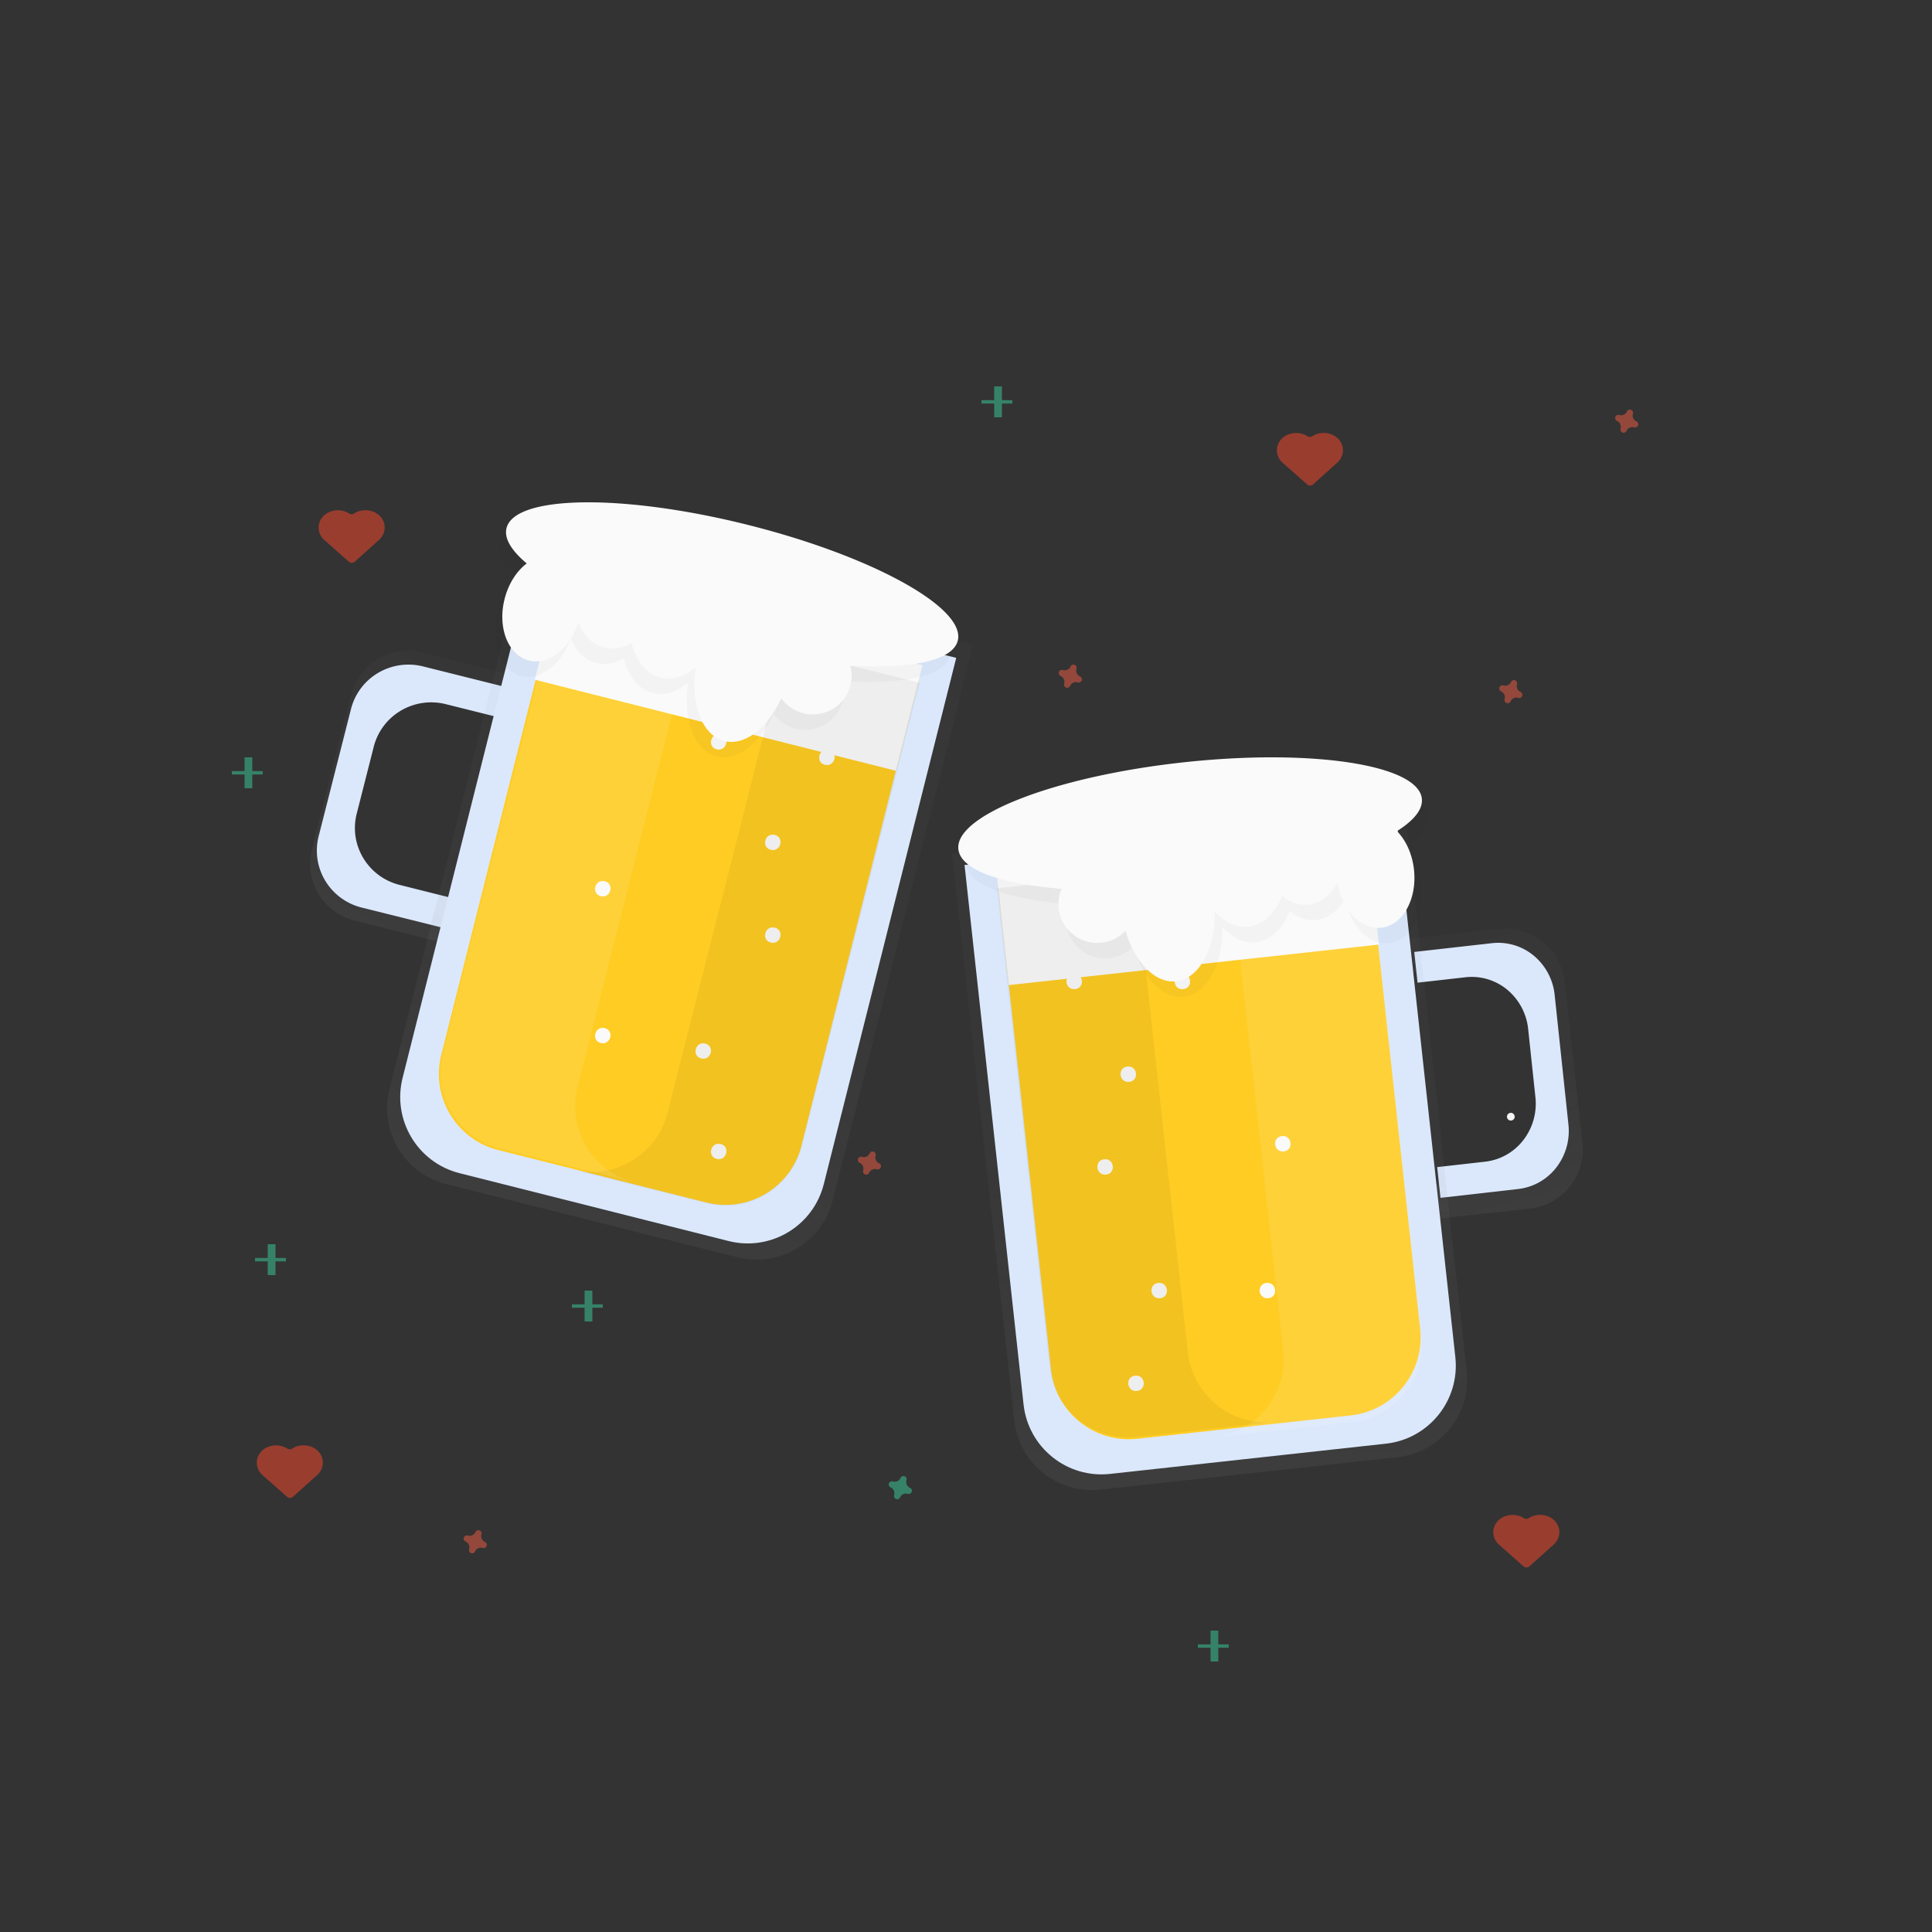 <svg xmlns="http://www.w3.org/2000/svg" width="250" height="250" viewBox="-30 -50 250 250"><rect x="-30" y="-50" width="250" height="250" fill="#333333" stroke="none"/><defs><linearGradient id="a" x1="60.121%" x2="43.272%" y1="97.05%" y2=".879%"><stop offset="0%" stop-color="gray" stop-opacity=".25"/><stop offset="54%" stop-color="gray" stop-opacity=".12"/><stop offset="100%" stop-color="gray" stop-opacity=".1"/></linearGradient><linearGradient id="b" x1="53.377%" x2="53.377%" y1="97.549%" y2="3.021%"><stop offset="0%" stop-color="gray" stop-opacity=".25"/><stop offset="54%" stop-color="gray" stop-opacity=".12"/><stop offset="100%" stop-color="gray" stop-opacity=".1"/></linearGradient><linearGradient id="c" x1="31.883%" x2="64.117%" y1="95.546%" y2="4.235%"><stop offset="0%" stop-color="gray" stop-opacity=".25"/><stop offset="54%" stop-color="gray" stop-opacity=".12"/><stop offset="100%" stop-color="gray" stop-opacity=".1"/></linearGradient><linearGradient id="d" x1="35.607%" x2="62.352%" y1="95.298%" y2="8.302%"><stop offset="0%" stop-color="gray" stop-opacity=".25"/><stop offset="54%" stop-color="gray" stop-opacity=".12"/><stop offset="100%" stop-color="gray" stop-opacity=".1"/></linearGradient></defs><g fill="none" fill-rule="evenodd"><path fill="#F5F5F5" d="M165.5 95a.5.5 0 1 0 0-1 .5.5 0 0 0 0 1z"/><path fill="url(#a)" d="M.041 1.597l.5 4.524 8.277-.905a7.829 7.829 0 0 1 5.715 1.646 7.67 7.67 0 0 1 2.861 5.165l1.312 11.854a7.634 7.634 0 0 1-1.663 5.655 7.793 7.793 0 0 1-5.219 2.832l-8.277.905.501 4.523 12.848-1.393c4.266-.464 7.344-4.263 6.875-8.484L21.465 7.012a7.67 7.67 0 0 0-2.861-5.164A7.829 7.829 0 0 0 12.889.2L.041 1.597z" opacity=".5" transform="translate(151 70)"/><path fill="#DBE8FC" d="M153 73.181l.432 3.977 6.216-.702a7.186 7.186 0 0 1 5.394 1.618 7.621 7.621 0 0 1 2.701 5.075l.939 8.831a7.72 7.72 0 0 1-1.57 5.558 7.281 7.281 0 0 1-4.927 2.783l-6.216.702.431 3.977 10.06-1.143a7.281 7.281 0 0 0 4.925-2.783 7.72 7.72 0 0 0 1.57-5.557l-1.783-16.778a7.621 7.621 0 0 0-2.702-5.076 7.186 7.186 0 0 0-5.394-1.618L153 73.181z"/><path fill="url(#b)" d="M57.83 84.561l-38.413 4.195a10.149 10.149 0 0 1-7.442-2.164 10.09 10.09 0 0 1-3.728-6.776L.189 6.459 58.731.064l8.058 73.358c.61 5.542-3.401 10.529-8.96 11.14z" opacity=".5" transform="translate(93 54)"/><path fill="#DBE8FC" d="M94.811 61.928l55.872-6.125 7.637 69.802c.61 5.578-3.412 10.594-8.984 11.205l-35.696 3.913c-5.57.611-10.582-3.415-11.192-8.992L94.81 61.928z"/><path fill="#FECC23" d="M99.228 65.374l47.779-5.238 6.762 61.812c.61 5.577-3.411 10.594-8.983 11.205l-27.603 3.026c-5.572.61-10.583-3.416-11.193-8.993l-6.762-61.812z"/><path fill="#FFF" d="M108.888 70.006c-1.324.139-1.1 2.116.224 1.988 1.324-.128 1.1-2.113-.224-1.988z"/><path fill="#FAFAFA" d="M115.888 88.007c-1.324.139-1.1 2.115.224 1.987 1.324-.128 1.1-2.126-.224-1.987zm-3.001 12c-1.323.139-1.098 2.115.225 1.987 1.323-.128 1.101-2.126-.225-1.987zm7.001 16c-1.324.139-1.1 2.115.225 1.987 1.324-.128 1.097-2.126-.225-1.987zm13.999 0c-1.323.14-1.098 2.115.225 1.987 1.323-.128 1.101-2.129-.225-1.987z"/><path fill="#FFF" d="M131.888 70.007c-1.324.139-1.1 2.115.224 1.987 1.324-.128 1.1-2.126-.224-1.987zm10.999-2c-1.323.139-1.098 2.115.225 1.987 1.323-.128 1.101-2.126-.225-1.987z"/><path fill="#FAFAFA" d="M122.885 76.007c-1.32.14-1.098 2.126.23 1.986 1.326-.14 1.09-2.126-.23-1.986zm13.001 21c-1.321.14-1.099 2.126.229 1.986 1.327-.14 1.089-2.128-.23-1.986zm-19 31c-1.321.14-1.098 2.126.225 1.986 1.324-.14 1.103-2.128-.225-1.986zm-7.999-52c-1.322.14-1.1 2.126.225 1.986 1.325-.14 1.1-2.126-.225-1.986z"/><path fill="#FAFAFA" d="M99.02 63.488l47.89-5.25 1.53 13.982-47.89 5.25z"/><path fill="#000" d="M123.706 124.975L116.886 63 99 64.95l6.82 61.973a10.173 10.173 0 0 0 3.767 6.834 10.269 10.269 0 0 0 7.52 2.183L135 133.99a10.269 10.269 0 0 1-7.524-2.179 10.173 10.173 0 0 1-3.77-6.836z" opacity=".05"/><path fill="#FFF" d="M136.053 124.79l-6.818-61.844L147.117 61l6.822 61.844a10.118 10.118 0 0 1-2.192 7.469 10.25 10.25 0 0 1-6.865 3.741L127 136c5.615-.613 9.668-5.631 9.053-11.21z" opacity=".1"/><path fill="#000" d="M154.987 55.344c-.483-4.4-14.3-6.503-30.863-4.697-16.562 1.806-29.594 6.841-29.111 11.244.295 2.683 5.55 4.512 13.365 5.122a4.999 4.999 0 0 0 1.846 6.174 5.038 5.038 0 0 0 6.421-.747c1.182 4.062 3.817 6.836 6.545 6.538 2.985-.325 5.061-4.22 5-9.014 1.234 1.365 2.765 2.117 4.34 1.946 1.92-.21 3.48-1.746 4.346-3.962 1.042.815 2.235 1.23 3.432 1.096 1.549-.17 2.863-1.2 3.768-2.755.632 3.51 3.07 6.04 5.667 5.757 2.76-.3 4.654-3.668 4.232-7.518-.224-2.045-1.057-3.815-2.204-4.982 2.192-1.394 3.368-2.835 3.216-4.202z" opacity=".03"/><path fill="#FAFAFA" d="M153.987 53.344c-.483-4.4-14.3-6.503-30.863-4.697-16.562 1.806-29.594 6.841-29.111 11.244.295 2.683 5.55 4.512 13.365 5.122a4.999 4.999 0 0 0 1.846 6.174 5.038 5.038 0 0 0 6.421-.747c1.182 4.062 3.817 6.836 6.545 6.538 2.985-.325 5.061-4.22 5-9.014 1.234 1.365 2.765 2.117 4.34 1.946 1.92-.21 3.48-1.746 4.346-3.962 1.042.815 2.235 1.23 3.432 1.096 1.549-.17 2.863-1.2 3.768-2.755.632 3.51 3.07 6.042 5.66 5.757 2.76-.3 4.654-3.668 4.232-7.518-.223-2.045-1.057-3.815-2.203-4.982 2.198-1.383 3.374-2.821 3.222-4.202z"/><path fill="url(#c)" d="M26.877 3.523L25.78 7.857 17.9 5.881a7.62 7.62 0 0 0-5.75.839 7.552 7.552 0 0 0-3.467 4.639l-2.88 11.35a7.52 7.52 0 0 0 .842 5.72 7.583 7.583 0 0 0 4.663 3.449l7.88 1.976-1.088 4.334-12.235-3.069a7.583 7.583 0 0 1-4.662-3.45 7.516 7.516 0 0 1-.843-5.72L5.427 5.936A7.552 7.552 0 0 1 8.89 1.287a7.62 7.62 0 0 1 5.752-.843l12.235 3.08z" opacity=".5" transform="translate(10 34)"/><path fill="#DBE8FC" d="M35 38.797l-.992 3.9-6.338-1.583a7.725 7.725 0 0 0-5.808.847 7.604 7.604 0 0 0-3.501 4.67l-2.203 8.662c-1.03 4.068 1.461 8.193 5.564 9.216L28.07 66.1l-.992 3.9-10.281-2.563a7.66 7.66 0 0 1-4.711-3.472 7.54 7.54 0 0 1-.852-5.758l4.185-16.463a7.604 7.604 0 0 1 3.503-4.669 7.725 7.725 0 0 1 5.809-.844L35 38.797z"/><path fill="url(#d)" d="M7.774 84.232l37.63 9.45c5.446 1.367 10.974-1.924 12.347-7.351l18.16-71.819L18.553.11.396 71.928a10.105 10.105 0 0 0 1.131 7.675 10.167 10.167 0 0 0 6.247 4.63z" opacity=".5" transform="translate(20 19)"/><path fill="#DBE8FC" d="M64.28 110.59l-34.821-8.782c-5.435-1.37-8.731-6.893-7.362-12.333l17.136-68.093 54.503 13.746L76.6 103.22c-1.369 5.44-6.885 8.74-12.32 7.37z"/><path fill="#FECC23" d="M61.393 105.604l-26.927-6.79c-5.435-1.371-8.73-6.893-7.361-12.333l15.174-60.298 46.609 11.754-15.175 60.298a10.158 10.158 0 0 1-4.635 6.239 10.139 10.139 0 0 1-7.685 1.13z"/><path fill="#FFF" d="M78.252 42.034c1.284.313.782 2.245-.502 1.932-1.285-.313-.788-2.245.502-1.932z"/><path fill="#FAFAFA" d="M70.251 58.034c1.286.313.783 2.245-.502 1.932-1.286-.313-.783-2.245.502-1.932zm0 12c1.286.313.783 2.245-.502 1.932-1.286-.313-.783-2.245.502-1.932zM61.25 85.035c1.287.313.784 2.244-.503 1.93-1.286-.312-.777-2.246.504-1.93zm-12.998-2c1.285.313.782 2.244-.503 1.93-1.285-.312-.785-2.246.503-1.93z"/><path fill="#FFF" d="M56.252 38.034c1.284.313.782 2.245-.502 1.932-1.285-.313-.788-2.245.502-1.932zm-10.002-4c1.287.313.784 2.245-.503 1.932-1.287-.313-.775-2.245.504-1.932z"/><path fill="#FAFAFA" d="M63.252 45.034c1.284.312.783 2.244-.503 1.932-1.287-.312-.782-2.246.503-1.932zm-14.999 19c1.282.312.782 2.244-.502 1.932-1.284-.312-.792-2.246.502-1.932zm14.998 34c1.285.313.784 2.245-.502 1.932-1.286-.313-.784-2.245.502-1.932zm13.999-51c1.286.313.786 2.245-.502 1.932-1.288-.313-.777-2.245.503-1.932z"/><path fill="#FAFAFA" d="M85.92 49.736L39.203 37.954l3.433-13.64 46.717 11.782z"/><path fill="#000" d="M71.616 34L89 38.344 73.762 98.358c-1.376 5.414-6.918 8.698-12.378 7.333L44 101.347c5.46 1.364 11.002-1.919 12.378-7.334L71.616 34z" opacity=".05"/><path fill="#FFF" d="M60 30.365L42.58 26 27.313 86.3c-1.379 5.441 1.939 10.963 7.41 12.335L52.142 103c-5.472-1.371-8.79-6.894-7.41-12.334L60 30.366z" opacity=".1"/><path fill="#000" d="M34.546 20.326c1.084-4.263 15.033-4.453 31.155-.425C81.82 23.93 94.023 30.65 92.932 34.912c-.669 2.6-6.108 3.684-13.916 3.222a4.959 4.959 0 0 1-2.674 5.824 5.042 5.042 0 0 1-6.246-1.61c-1.728 3.834-4.712 6.204-7.36 5.541-2.898-.725-4.424-4.838-3.703-9.545-1.408 1.176-3.024 1.707-4.557 1.327-1.868-.467-3.198-2.19-3.75-4.487-1.142.664-2.369.907-3.544.613-1.508-.376-2.665-1.568-3.345-3.222-1.115 3.365-3.865 5.528-6.394 4.893-2.676-.663-4.097-4.238-3.149-7.96.504-1.99 1.561-3.608 2.864-4.599-1.987-1.671-2.95-3.248-2.612-4.583z" opacity=".03"/><path fill="#FAFAFA" d="M35.546 18.326c1.084-4.263 15.033-4.453 31.155-.425C82.82 21.93 95.023 28.65 93.932 32.912c-.669 2.6-6.108 3.684-13.916 3.222a4.959 4.959 0 0 1-2.674 5.824 5.042 5.042 0 0 1-6.246-1.61c-1.728 3.834-4.712 6.204-7.36 5.541-2.898-.725-4.424-4.838-3.703-9.545-1.408 1.176-3.024 1.707-4.557 1.327-1.868-.467-3.198-2.19-3.75-4.487-1.142.664-2.369.907-3.544.613-1.508-.376-2.665-1.568-3.345-3.222-1.115 3.365-3.865 5.528-6.394 4.893-2.676-.663-4.097-4.238-3.149-7.96.504-1.99 1.561-3.608 2.864-4.599-1.987-1.671-2.953-3.248-2.612-4.583z"/><path fill="#FF482D" d="M167.186 146.449c-1.016-.65-2.414-.534-3.28.272-.94.913-.894 2.328.102 3.193l3.146 2.78a.57.57 0 0 0 .74 0l3.116-2.797c.991-.87 1.027-2.284.08-3.193-.87-.8-2.266-.91-3.278-.255a.58.58 0 0 1-.626 0zm-160-9c-1.016-.65-2.414-.534-3.28.272-.94.913-.894 2.328.102 3.193l3.146 2.78a.57.57 0 0 0 .74 0l3.116-2.797c.991-.87 1.027-2.284.08-3.193-.87-.8-2.266-.91-3.278-.255a.58.58 0 0 1-.626 0zm8-121c-1.016-.65-2.414-.534-3.28.272-.94.913-.894 2.328.102 3.193l3.146 2.78a.57.57 0 0 0 .74 0l3.116-2.797c.991-.87 1.027-2.284.08-3.193-.87-.8-2.266-.91-3.278-.255a.58.58 0 0 1-.626 0zm124-10c-1.016-.65-2.414-.534-3.28.272-.94.913-.894 2.328.102 3.193l3.146 2.78a.57.57 0 0 0 .74 0l3.116-2.797c.991-.87 1.027-2.284.08-3.193-.87-.8-2.266-.91-3.278-.255a.58.58 0 0 1-.626 0z" opacity=".5"/><g fill="#3AD29F" opacity=".5"><path d="M98.647 0h1v4h-1z"/><path d="M101 1.78v.44h-4v-.44z"/></g><g fill="#3AD29F" opacity=".5"><path d="M1.647 48h1v4h-1z"/><path d="M4 49.78v.44H0v-.44z"/></g><g fill="#3AD29F" opacity=".5"><path d="M126.647 161h1v4h-1z"/><path d="M129 162.78v.44h-4v-.44z"/></g><g fill="#3AD29F" opacity=".5"><path d="M4.647 111h1v4h-1z"/><path d="M7 112.78v.44H3v-.44z"/></g><g fill="#3AD29F" opacity=".5"><path d="M45.647 117h1v4h-1z"/><path d="M48 118.78v.44h-4v-.44z"/></g><path fill="#F55F44" d="M32.753 149.531a.826.826 0 0 1-.45-.998.414.414 0 0 0-.727-.367.398.398 0 0 0-.045.081.826.826 0 0 1-.998.45.414.414 0 0 0-.367.727.398.398 0 0 0 .081.045c.381.17.574.6.45.998a.414.414 0 0 0 .727.367.398.398 0 0 0 .045-.081.826.826 0 0 1 .998-.45.414.414 0 0 0 .367-.727.398.398 0 0 0-.081-.045z" opacity=".5"/><path fill="#3AD29F" d="M87.753 142.531a.826.826 0 0 1-.45-.998.414.414 0 0 0-.727-.367.398.398 0 0 0-.045.081.826.826 0 0 1-.998.45.414.414 0 0 0-.367.727.398.398 0 0 0 .081.045c.381.17.574.6.45.998a.414.414 0 0 0 .727.367.398.398 0 0 0 .045-.081.826.826 0 0 1 .998-.45.414.414 0 0 0 .367-.727.398.398 0 0 0-.081-.045z" opacity=".5"/><path fill="#F55F44" d="M109.753 37.531a.826.826 0 0 1-.45-.998.414.414 0 0 0-.727-.367.398.398 0 0 0-.045.081.826.826 0 0 1-.998.45.414.414 0 0 0-.367.727.398.398 0 0 0 .081.045c.381.17.574.6.45.998a.414.414 0 0 0 .727.367.398.398 0 0 0 .045-.081.826.826 0 0 1 .998-.45.414.414 0 0 0 .367-.727.398.398 0 0 0-.081-.045zm57 2a.826.826 0 0 1-.45-.998.414.414 0 0 0-.727-.367.398.398 0 0 0-.045.081.826.826 0 0 1-.998.45.414.414 0 0 0-.367.727.398.398 0 0 0 .081.045c.381.17.574.6.45.998a.414.414 0 0 0 .727.367.398.398 0 0 0 .045-.081.826.826 0 0 1 .998-.45.414.414 0 0 0 .367-.727.398.398 0 0 0-.081-.045zm-83 61a.826.826 0 0 1-.45-.998.414.414 0 0 0-.727-.367.398.398 0 0 0-.045.081.826.826 0 0 1-.998.45.414.414 0 0 0-.367.727.398.398 0 0 0 .081.045c.381.17.574.6.45.998a.414.414 0 0 0 .727.367.398.398 0 0 0 .045-.081.826.826 0 0 1 .998-.45.414.414 0 0 0 .367-.727.398.398 0 0 0-.081-.045zm98-96a.826.826 0 0 1-.45-.998.414.414 0 0 0-.727-.367.398.398 0 0 0-.045.081.826.826 0 0 1-.998.45.414.414 0 0 0-.367.727.398.398 0 0 0 .081.045c.381.17.574.6.45.998a.414.414 0 0 0 .727.367.398.398 0 0 0 .045-.081.826.826 0 0 1 .998-.45.414.414 0 0 0 .367-.727.398.398 0 0 0-.081-.045z" opacity=".5"/></g></svg>